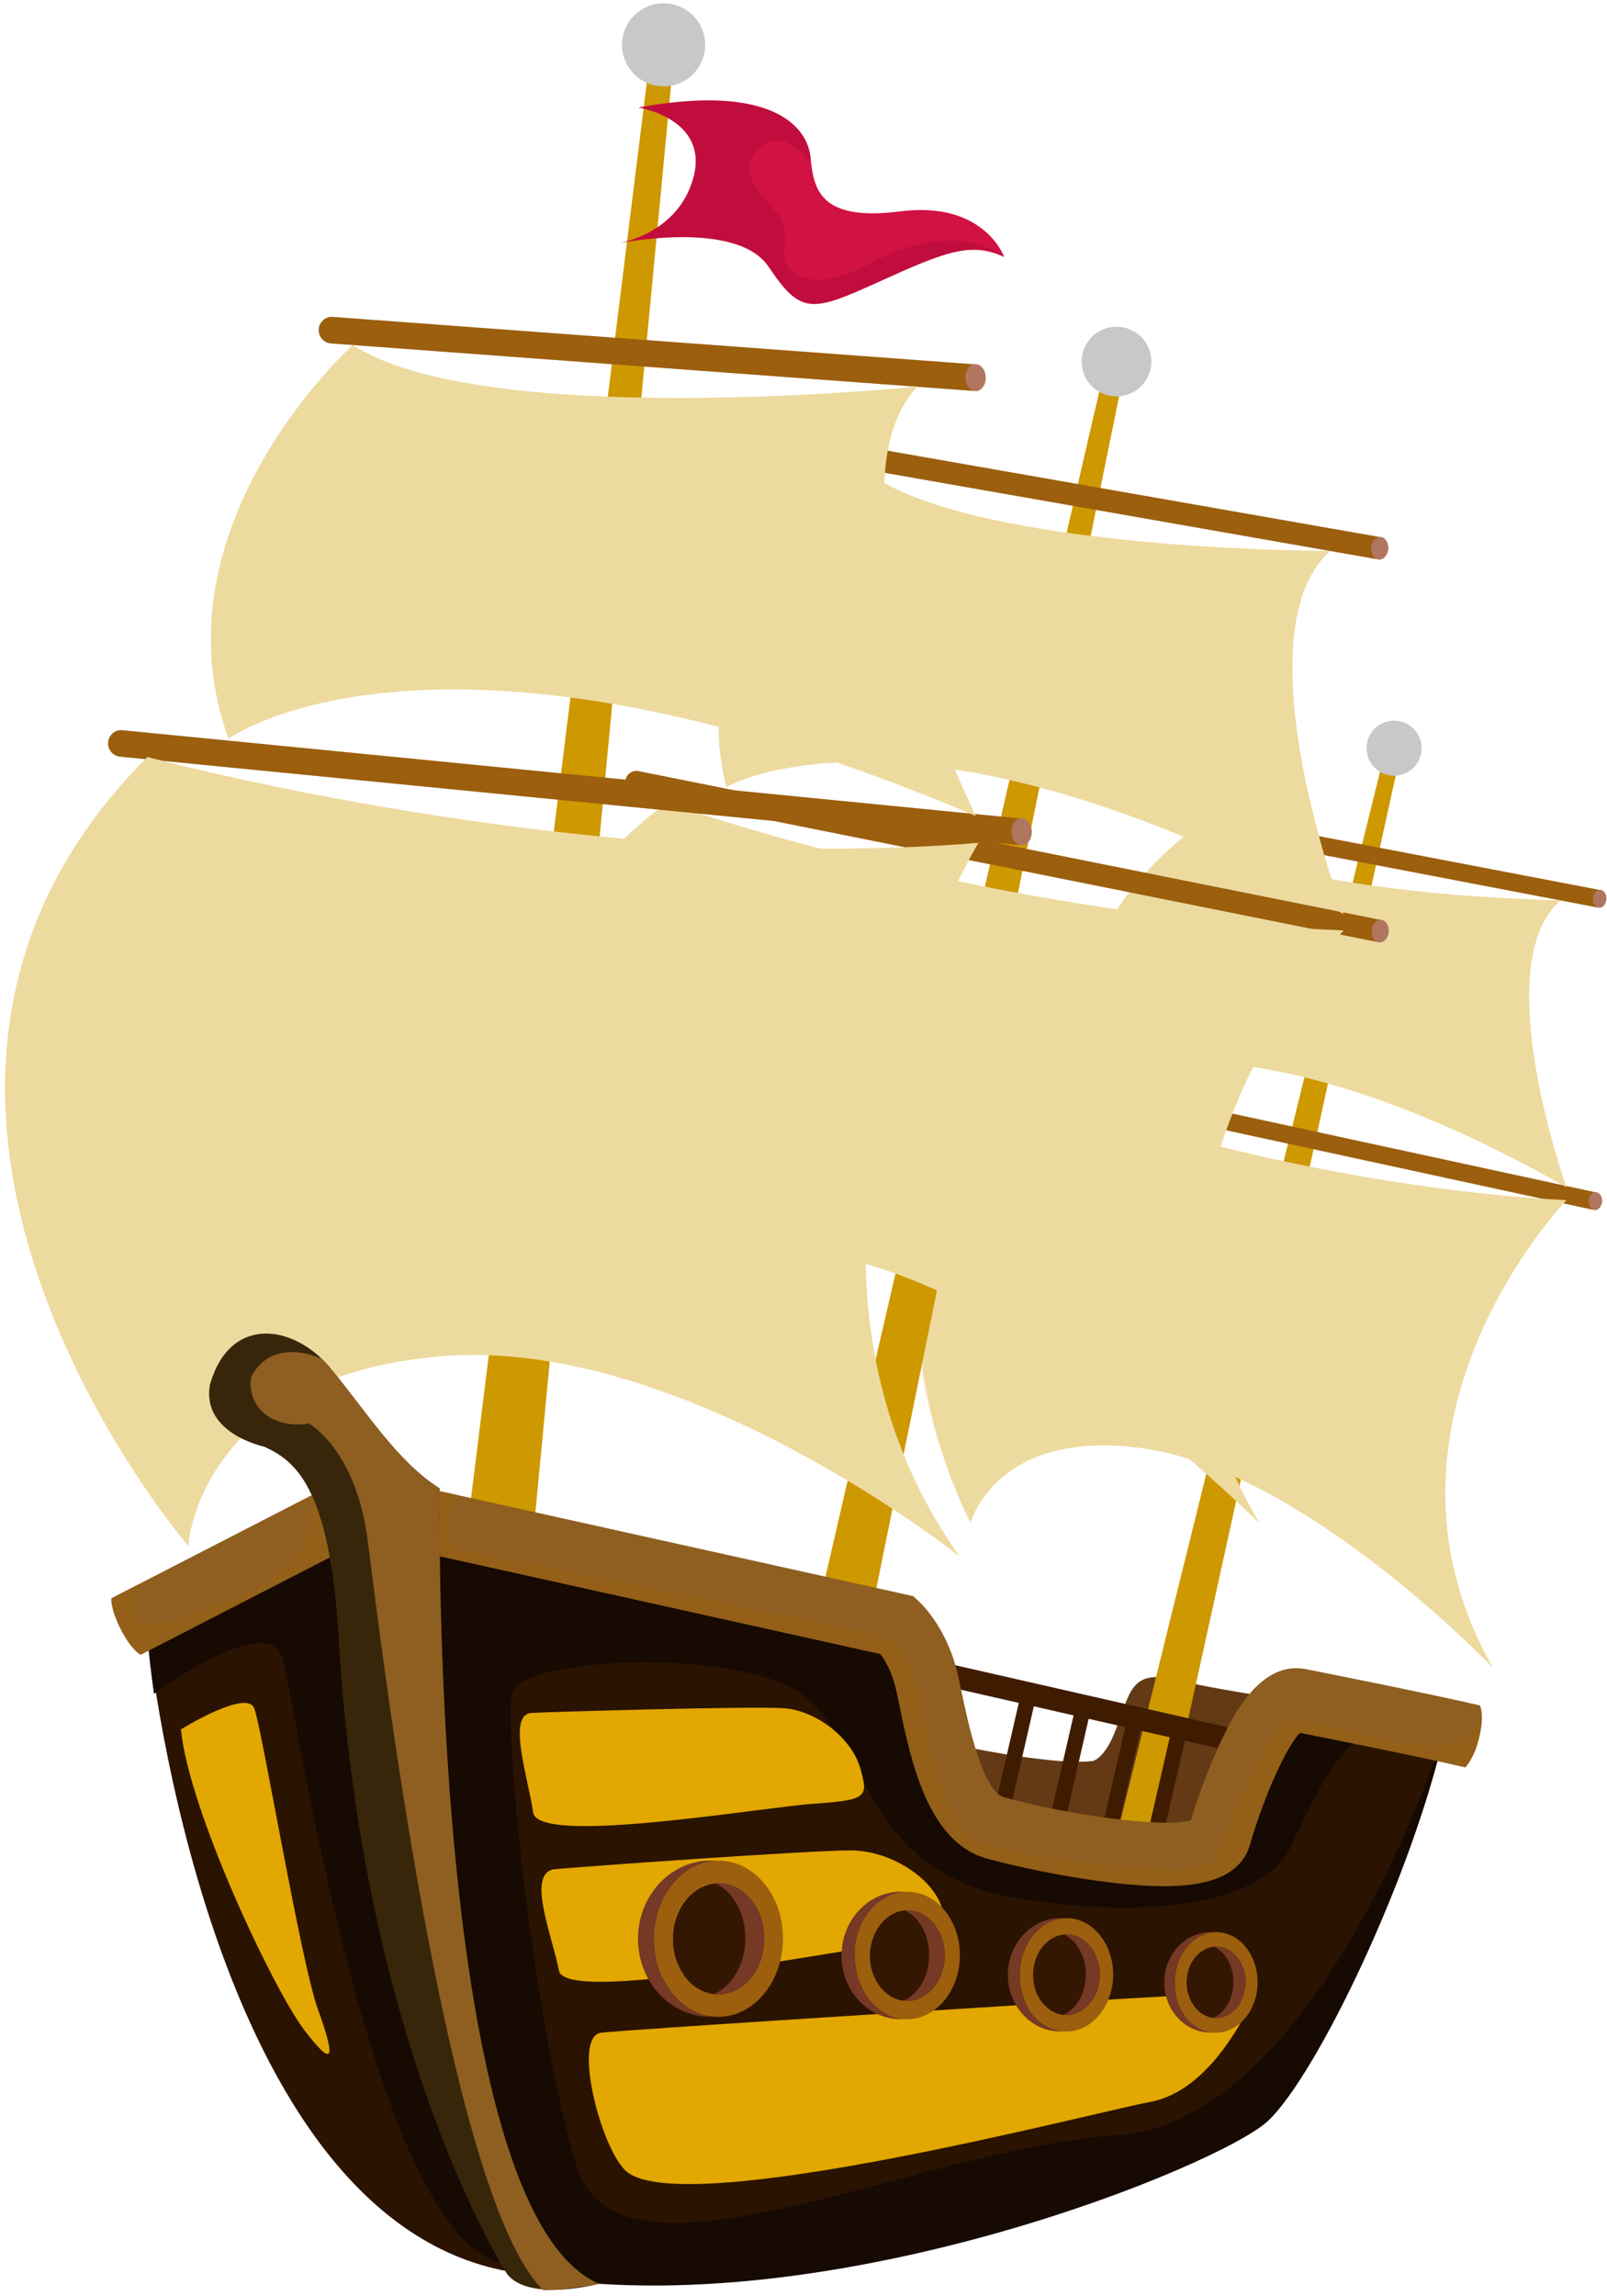 <?xml version="1.0" encoding="utf-8"?>
<!-- Generator: Adobe Illustrator 16.0.0, SVG Export Plug-In . SVG Version: 6.00 Build 0)  -->
<!DOCTYPE svg PUBLIC "-//W3C//DTD SVG 1.1//EN" "http://www.w3.org/Graphics/SVG/1.1/DTD/svg11.dtd">
<svg version="1.1" id="Layer_1" xmlns="http://www.w3.org/2000/svg" xmlns:xlink="http://www.w3.org/1999/xlink" x="0px" y="0px"
	 width="280px" height="400px" viewBox="0 0 280 400" enable-background="new 0 0 280 400" xml:space="preserve">
<g>
	<defs>
		<rect id="SVGID_1_" x="-236" y="-27" width="750" height="500"/>
	</defs>
	<clipPath id="SVGID_2_">
		<use xlink:href="#SVGID_1_"  overflow="visible"/>
	</clipPath>
	<g clip-path="url(#SVGID_2_)">
		<defs>
			<rect id="SVGID_3_" x="-236" y="-27" width="750" height="500"/>
		</defs>
		<clipPath id="SVGID_4_">
			<use xlink:href="#SVGID_3_"  overflow="visible"/>
		</clipPath>
		<g display="none" clip-path="url(#SVGID_4_)">
			<g display="inline">
				<defs>
					<rect id="SVGID_5_" x="278.194" y="240.291" width="39.17" height="32.52"/>
				</defs>
				<clipPath id="SVGID_6_">
					<use xlink:href="#SVGID_5_"  overflow="visible"/>
				</clipPath>
				<path clip-path="url(#SVGID_6_)" fill="#414042" d="M317.364,255.063c-0.264,0.228-7.912,8.908-11.813,9.063
					c-3.897,0.155-8.632,0.302-10.776,2.421c-2.143,2.117-1.035,2.033-1.035,2.033s1.713,1.406,0.393,4.23
					c0,0-0.35-1.861-2.197-2.279c-1.85-0.416-5.381-3.712-6.557-5.438c-1.18-1.727-2.146-3.469-3.23-3.943
					c0,0,2.824,1.321,3.75,0.693c0.934-0.631,0.873-5.096-0.592-7.849c-1.464-2.749-7.111-13.704-7.111-13.704
					s6.227,9.375,8.438,12.767c2.212,3.394,2.926,6.341,2.936,8.368c0.016,2.023-0.066,2.799,1.088,2.361
					c1.156-0.438,3.662-3.279,8.035-3.611s8.867-0.951,12.176-2.389C314.181,256.35,317.364,255.063,317.364,255.063"/>
			</g>
		</g>
		<g display="none" clip-path="url(#SVGID_4_)">
			<g display="inline">
				<defs>
					<rect id="SVGID_7_" x="294.883" y="204.109" width="27.935" height="21.527"/>
				</defs>
				<clipPath id="SVGID_8_">
					<use xlink:href="#SVGID_7_"  overflow="visible"/>
				</clipPath>
				<path clip-path="url(#SVGID_8_)" fill="#414042" d="M322.804,204.11c-0.023,0.252,0.346,8.644-1.617,10.687
					c-1.959,2.043-4.363,4.502-4.418,6.69c-0.055,2.186,0.484,1.585,0.484,1.585s1.602-0.127,2.332,2.017c0,0-1.117-0.8-2.295-0.089
					c-1.178,0.715-4.684,0.767-6.166,0.457c-1.488-0.311-2.871-0.732-3.676-0.438c0,0,2.143-0.729,2.311-1.525
					c0.17-0.799-2.107-3.104-4.26-3.805c-2.15-0.701-10.615-3.589-10.615-3.589s7.975,1.771,10.838,2.431
					c2.863,0.662,4.721,1.844,5.748,2.898c1.022,1.051,1.373,1.498,1.756,0.687c0.383-0.81,0.264-3.558,2.385-5.932
					c2.119-2.375,4.158-4.96,5.168-7.379C321.786,206.387,322.804,204.11,322.804,204.11"/>
			</g>
		</g>
		<path clip-path="url(#SVGID_4_)" fill="#633A15" d="M161.226,302.83c0,0,21.154,4.93,29.211,3.924c0,0,1.842-0.387,3.604-4.533
			c2.922-6.882,2.459-11.727,11.072-9.57c8.609,2.155,28.1,4.697,28.1,4.697l-9.029,15.953c0,0-3.525,18.131-24.68,18.131
			C178.351,331.432,159.675,317.436,161.226,302.83"/>
		<polygon clip-path="url(#SVGID_4_)" fill="#CE9800" points="243.948,131.647 195.212,353.174 186.971,350.543 241.306,131.036
			"/>
		<g opacity="0.4" clip-path="url(#SVGID_4_)">
			<g>
				<defs>
					<rect id="SVGID_9_" x="186.971" y="131.035" width="56.978" height="220.76"/>
				</defs>
				<clipPath id="SVGID_10_">
					<use xlink:href="#SVGID_9_"  overflow="visible"/>
				</clipPath>
				<polygon clip-path="url(#SVGID_10_)" fill="#CE9800" points="242.806,131.645 243.89,131.896 243.948,131.647 241.306,131.036
					186.972,350.543 190.892,351.795 				"/>
			</g>
		</g>
		<path clip-path="url(#SVGID_4_)" fill="#C8C8C8" d="M247.673,130.731c-0.225,2.637-2.545,4.593-5.182,4.366
			c-2.637-0.226-4.591-2.547-4.367-5.183c0.227-2.638,2.547-4.592,5.186-4.367C245.946,125.773,247.902,128.094,247.673,130.731"/>
		<g opacity="0.4" clip-path="url(#SVGID_4_)">
			<g>
				<defs>
					<rect id="SVGID_11_" x="238.497" y="126.65" width="9.193" height="8.466"/>
				</defs>
				<clipPath id="SVGID_12_">
					<use xlink:href="#SVGID_11_"  overflow="visible"/>
				</clipPath>
				<path clip-path="url(#SVGID_12_)" fill="#C8C8C8" d="M245.976,126.65c0.303,0.703,0.441,1.486,0.371,2.303
					c-0.226,2.636-2.547,4.593-5.183,4.365c-1.022-0.086-1.937-0.49-2.668-1.102c0.679,1.57,2.173,2.725,3.995,2.881
					c2.637,0.227,4.957-1.729,5.182-4.366C247.812,129.115,247.132,127.62,245.976,126.65"/>
			</g>
		</g>
		<path clip-path="url(#SVGID_4_)" fill="#9B5F0E" d="M278.214,158.039c-0.055-0.004-0.109-0.012-0.164-0.021l-72.748-13.932
			c-0.834-0.158-1.379-0.962-1.219-1.794c0.158-0.831,0.943-1.38,1.795-1.218l72.752,13.93c0.83,0.16,1.375,0.964,1.215,1.795
			C279.698,157.578,278.984,158.105,278.214,158.039"/>
		<g opacity="0.5" clip-path="url(#SVGID_4_)">
			<g>
				<defs>
					<rect id="SVGID_13_" x="204.055" y="141.051" width="75.62" height="16.994"/>
				</defs>
				<clipPath id="SVGID_14_">
					<use xlink:href="#SVGID_13_"  overflow="visible"/>
				</clipPath>
				<path clip-path="url(#SVGID_14_)" fill="#9B5F0E" d="M279.56,157.257c-0.053-0.005-0.105-0.011-0.158-0.022l-72.752-13.93
					c-0.832-0.16-1.375-0.963-1.217-1.795c0.029-0.166,0.094-0.318,0.174-0.459c-0.74-0.014-1.383,0.5-1.523,1.241
					c-0.16,0.832,0.385,1.636,1.219,1.794l72.748,13.932c0.055,0.01,0.109,0.017,0.164,0.021c0.607,0.053,1.172-0.266,1.461-0.783
					C279.638,157.256,279.601,157.26,279.56,157.257"/>
			</g>
		</g>
		<path clip-path="url(#SVGID_4_)" fill="#B07660" d="M279.894,156.678c-0.072,0.859-0.656,1.51-1.299,1.454
			c-0.648-0.055-1.109-0.795-1.037-1.654c0.074-0.861,0.656-1.51,1.303-1.456C279.503,155.078,279.968,155.819,279.894,156.678"/>
		<path clip-path="url(#SVGID_4_)" fill="#9B5F0E" d="M277.456,210.697c-0.053-0.004-0.107-0.012-0.158-0.021l-101.633-22.026
			c-0.83-0.159-1.375-0.962-1.217-1.794c0.16-0.831,0.945-1.38,1.795-1.218l101.631,22.027c0.832,0.158,1.377,0.963,1.217,1.795
			C278.942,210.238,278.229,210.764,277.456,210.697"/>
		<g opacity="0.5" clip-path="url(#SVGID_4_)">
			<g>
				<defs>
					<rect id="SVGID_15_" x="174.421" y="185.613" width="104.5" height="25.09"/>
				</defs>
				<clipPath id="SVGID_16_">
					<use xlink:href="#SVGID_15_"  overflow="visible"/>
				</clipPath>
				<path clip-path="url(#SVGID_16_)" fill="#9B5F0E" d="M278.808,209.916c-0.055-0.006-0.107-0.012-0.16-0.021l-101.631-22.027
					c-0.832-0.158-1.377-0.963-1.221-1.794c0.032-0.167,0.098-0.319,0.176-0.46c-0.74-0.013-1.379,0.5-1.523,1.242
					c-0.158,0.832,0.387,1.635,1.217,1.794l101.633,22.028c0.051,0.009,0.105,0.017,0.157,0.021
					c0.612,0.053,1.177-0.266,1.466-0.783C278.882,209.914,278.847,209.919,278.808,209.916"/>
			</g>
		</g>
		<path clip-path="url(#SVGID_4_)" fill="#B07660" d="M279.14,209.336c-0.074,0.859-0.656,1.512-1.301,1.456
			c-0.646-0.056-1.109-0.796-1.035-1.655s0.656-1.512,1.303-1.455C278.751,207.736,279.214,208.479,279.14,209.336"/>
		<path clip-path="url(#SVGID_4_)" fill="#EDDA9F" d="M207.774,144.561c0,0-25.502,18.059-19.479,43.459
			c0,0,25.868-14.61,84.642,18.787c0,0-13.922-38.797-1.037-49.968C271.899,156.839,221.679,156.122,207.774,144.561"/>
		<g opacity="0.4" clip-path="url(#SVGID_4_)">
			<g>
				<defs>
					<rect id="SVGID_17_" x="187.375" y="145.686" width="85.561" height="61.121"/>
				</defs>
				<clipPath id="SVGID_18_">
					<use xlink:href="#SVGID_17_"  overflow="visible"/>
				</clipPath>
				<path clip-path="url(#SVGID_18_)" fill="#EDDA9F" d="M271.899,156.839c0,0-46.906-0.671-62.602-11.152
					c3.271,3.064,14.094,11.944,30.163,12.471c19.444,0.641,19.896,7.35,18.39,15.944c-1.506,8.591-22.441,10.388-29.266,6.214
					c-6.826-4.177-41.154,7.246-36.744-17.258c-3.617,6.904-5.809,15.413-3.546,24.962c0,0,25.868-14.611,84.642,18.787
					C272.937,206.807,259.015,168.01,271.899,156.839"/>
			</g>
		</g>
		<path clip-path="url(#SVGID_4_)" fill="#EDDA9F" d="M272.937,209.072c0,0-37.217,38.533-12.834,81.422
			c0,0-32.631-34.239-60.969-38.207c-25.631-3.588-30.021,12.973-30.021,12.973s-26.153-49.311,11.011-75.208
			C180.123,190.052,223.495,206.424,272.937,209.072"/>
		<g opacity="0.4" clip-path="url(#SVGID_4_)">
			<g>
				<defs>
					<rect id="SVGID_19_" x="159.663" y="190.053" width="113.272" height="100.441"/>
				</defs>
				<clipPath id="SVGID_20_">
					<use xlink:href="#SVGID_19_"  overflow="visible"/>
				</clipPath>
				<path clip-path="url(#SVGID_20_)" fill="#EDDA9F" d="M272.937,209.072c-49.441-2.648-92.813-19.02-92.813-19.02
					c-0.772,0.54,0.532,8.285,22.808,11.5c36.828,5.32,62.037,11.153,51.184,20.304c-20.041,16.897-13.811,29.741-13.174,34.41
					c0.648,4.724-4.918,2.884-19.404-3.847c-13.641-6.34-22.117-13.877-32.924-9.771c-10.5,3.992-24.629,0.207-28.506-21.162
					c-2.854,21.405,9.006,43.773,9.006,43.773s4.391-16.561,30.021-12.973c28.338,3.968,60.969,38.207,60.969,38.207
					C235.72,247.605,272.937,209.072,272.937,209.072"/>
			</g>
		</g>
		<polygon clip-path="url(#SVGID_4_)" fill="#CE9800" points="195.889,64.633 138.556,346.037 128.073,342.868 192.531,63.91 		"/>
		<g opacity="0.4" clip-path="url(#SVGID_4_)">
			<g>
				<defs>
					<rect id="SVGID_21_" x="128.072" y="63.91" width="67.817" height="280.466"/>
				</defs>
				<clipPath id="SVGID_22_">
					<use xlink:href="#SVGID_21_"  overflow="visible"/>
				</clipPath>
				<polygon clip-path="url(#SVGID_22_)" fill="#CE9800" points="194.442,64.652 195.819,64.948 195.889,64.633 192.531,63.91
					128.072,342.868 133.06,344.376 				"/>
			</g>
		</g>
		<path clip-path="url(#SVGID_4_)" fill="#C8C8C8" d="M200.586,63.4c-0.232,3.342-3.131,5.864-6.474,5.629
			c-3.343-0.234-5.863-3.133-5.631-6.476c0.234-3.343,3.134-5.863,6.479-5.629C198.303,57.157,200.823,60.056,200.586,63.4"/>
		<g opacity="0.4" clip-path="url(#SVGID_4_)">
			<g>
				<defs>
					<rect id="SVGID_23_" x="188.999" y="58.267" width="11.602" height="10.778"/>
				</defs>
				<clipPath id="SVGID_24_">
					<use xlink:href="#SVGID_23_"  overflow="visible"/>
				</clipPath>
				<path clip-path="url(#SVGID_24_)" fill="#C8C8C8" d="M198.356,58.267c0.396,0.884,0.589,1.873,0.516,2.908
					c-0.232,3.342-3.134,5.864-6.477,5.628c-1.295-0.089-2.46-0.582-3.396-1.342c0.889,1.973,2.804,3.407,5.113,3.568
					c3.343,0.235,6.241-2.287,6.473-5.629C200.729,61.351,199.84,59.471,198.356,58.267"/>
			</g>
		</g>
		<path clip-path="url(#SVGID_4_)" fill="#9B5F0E" d="M239.788,97.369c-0.069-0.004-0.139-0.013-0.208-0.024l-92.371-16.204
			c-1.059-0.183-1.765-1.19-1.578-2.247c0.184-1.055,1.167-1.765,2.248-1.577l92.376,16.201c1.054,0.186,1.76,1.193,1.573,2.248
			C241.658,96.756,240.764,97.438,239.788,97.369"/>
		<g opacity="0.5" clip-path="url(#SVGID_4_)">
			<g>
				<defs>
					<rect id="SVGID_25_" x="145.601" y="77.293" width="96.021" height="20.08"/>
				</defs>
				<clipPath id="SVGID_26_">
					<use xlink:href="#SVGID_25_"  overflow="visible"/>
				</clipPath>
				<path clip-path="url(#SVGID_26_)" fill="#9B5F0E" d="M241.476,96.352c-0.066-0.005-0.134-0.012-0.2-0.025l-92.376-16.201
					c-1.057-0.186-1.759-1.192-1.575-2.248c0.033-0.211,0.112-0.405,0.211-0.585c-0.938-0.003-1.741,0.661-1.904,1.601
					c-0.187,1.057,0.52,2.064,1.578,2.248l92.37,16.203c0.07,0.011,0.14,0.02,0.21,0.024c0.769,0.055,1.477-0.361,1.832-1.02
					C241.575,96.349,241.528,96.354,241.476,96.352"/>
			</g>
		</g>
		<path clip-path="url(#SVGID_4_)" fill="#B07660" d="M241.888,95.612c-0.075,1.089-0.802,1.924-1.616,1.867
			c-0.822-0.057-1.42-0.985-1.346-2.074c0.077-1.091,0.802-1.924,1.621-1.869C241.361,93.595,241.964,94.523,241.888,95.612"/>
		<path clip-path="url(#SVGID_4_)" fill="#9B5F0E" d="M239.866,164.047c-0.067-0.004-0.137-0.013-0.201-0.023l-129.097-25.883
			c-1.054-0.185-1.76-1.191-1.576-2.247c0.187-1.056,1.17-1.766,2.249-1.577l129.095,25.881c1.056,0.184,1.762,1.191,1.575,2.247
			C241.738,163.437,240.846,164.115,239.866,164.047"/>
		<g opacity="0.5" clip-path="url(#SVGID_4_)">
			<g>
				<defs>
					<rect id="SVGID_27_" x="108.964" y="134.291" width="132.741" height="29.76"/>
				</defs>
				<clipPath id="SVGID_28_">
					<use xlink:href="#SVGID_27_"  overflow="visible"/>
				</clipPath>
				<path clip-path="url(#SVGID_28_)" fill="#9B5F0E" d="M241.562,163.03c-0.069-0.006-0.136-0.013-0.203-0.023l-129.094-25.883
					c-1.057-0.185-1.763-1.193-1.581-2.247c0.039-0.212,0.117-0.407,0.213-0.586c-0.937-0.003-1.735,0.66-1.904,1.602
					c-0.184,1.057,0.522,2.063,1.576,2.247l129.097,25.883c0.064,0.011,0.134,0.02,0.201,0.024c0.774,0.054,1.483-0.36,1.839-1.021
					C241.655,163.027,241.611,163.034,241.562,163.03"/>
			</g>
		</g>
		<path clip-path="url(#SVGID_4_)" fill="#B07660" d="M241.971,162.29c-0.077,1.091-0.801,1.927-1.618,1.869
			c-0.82-0.057-1.42-0.986-1.343-2.075c0.077-1.09,0.801-1.927,1.62-1.868C241.447,160.272,242.048,161.203,241.971,162.29"/>
		<path clip-path="url(#SVGID_4_)" fill="#EDDA9F" d="M150.349,81.693c0,0-31.929,23.364-23.802,55.401
			c0,0,32.458-19.005,107.522,22.116c0,0-18.39-48.841-2.298-63.237C231.771,95.974,168.179,96.054,150.349,81.693"/>
		<g opacity="0.4" clip-path="url(#SVGID_4_)">
			<g>
				<defs>
					<rect id="SVGID_29_" x="125.223" y="83.089" width="108.845" height="76.121"/>
				</defs>
				<clipPath id="SVGID_30_">
					<use xlink:href="#SVGID_29_"  overflow="visible"/>
				</clipPath>
				<path clip-path="url(#SVGID_30_)" fill="#EDDA9F" d="M231.771,95.974c0,0-59.396,0.075-79.471-12.885
					c4.202,3.815,18.077,14.843,38.432,15.194c24.627,0.428,25.331,8.913,23.594,19.822c-1.737,10.906-28.205,13.594-36.927,8.443
					c-8.724-5.153-51.957,9.984-46.857-21.124c-4.443,8.812-7.049,19.627-3.995,31.671c0,0,32.458-19.006,107.522,22.115
					C234.068,159.21,215.679,110.37,231.771,95.974"/>
			</g>
		</g>
		<path clip-path="url(#SVGID_4_)" fill="#EDDA9F" d="M234.112,162.078c0,0-46.355,49.516-14.643,103.33
			c0,0-41.984-42.703-77.937-47.167c-32.519-4.037-37.751,17.014-37.751,17.014s-34.079-61.909,12.459-95.426
			C116.241,139.829,171.47,159.7,234.112,162.078"/>
		<g opacity="0.4" clip-path="url(#SVGID_4_)">
			<g>
				<defs>
					<rect id="SVGID_31_" x="91.085" y="139.829" width="143.028" height="125.579"/>
				</defs>
				<clipPath id="SVGID_32_">
					<use xlink:href="#SVGID_31_"  overflow="visible"/>
				</clipPath>
				<path clip-path="url(#SVGID_32_)" fill="#EDDA9F" d="M234.112,162.078c-62.643-2.378-117.871-22.249-117.871-22.249
					c-0.969,0.698,0.835,10.478,29.099,14.11c46.728,6.009,78.756,12.897,65.196,24.695c-25.038,21.786-16.897,37.922-15.999,43.821
					c0.914,5.967-6.169,3.747-24.642-4.486c-17.393-7.759-28.272-17.133-41.872-11.723c-13.214,5.262-31.175,0.747-36.504-26.229
					c-3.191,27.155,12.263,55.238,12.263,55.238s5.232-21.051,37.751-17.014c35.952,4.464,77.937,47.167,77.937,47.167
					C187.757,211.594,234.112,162.078,234.112,162.078"/>
			</g>
		</g>
		<polygon clip-path="url(#SVGID_4_)" fill="#CE9800" points="117.421,9.613 88.016,318.914 75.2,316.402 113.352,9.155 		"/>
		<g opacity="0.4" clip-path="url(#SVGID_4_)">
			<g>
				<defs>
					<rect id="SVGID_33_" x="75.199" y="9.155" width="42.222" height="308.443"/>
				</defs>
				<clipPath id="SVGID_34_">
					<use xlink:href="#SVGID_33_"  overflow="visible"/>
				</clipPath>
				<polygon clip-path="url(#SVGID_34_)" fill="#CE9800" points="115.708,9.809 117.38,9.996 117.42,9.614 113.352,9.156
					75.199,316.402 81.296,317.598 				"/>
			</g>
		</g>
		<path clip-path="url(#SVGID_4_)" fill="#C8C8C8" d="M122.852,7.592c0.12,3.994-3.021,7.33-7.017,7.449
			c-3.993,0.12-7.33-3.021-7.45-7.015c-0.118-3.995,3.024-7.33,7.017-7.449C119.396,0.456,122.731,3.598,122.852,7.592"/>
		<g opacity="0.4" clip-path="url(#SVGID_4_)">
			<g>
				<defs>
					<rect id="SVGID_35_" x="109.346" y="1.767" width="13.509" height="13.277"/>
				</defs>
				<clipPath id="SVGID_36_">
					<use xlink:href="#SVGID_35_"  overflow="visible"/>
				</clipPath>
				<path clip-path="url(#SVGID_36_)" fill="#C8C8C8" d="M119.592,1.767c0.579,1,0.921,2.154,0.96,3.391
					c0.12,3.993-3.02,7.329-7.016,7.448c-1.547,0.046-2.988-0.4-4.19-1.191c1.288,2.237,3.729,3.709,6.489,3.626
					c3.996-0.119,7.136-3.455,7.017-7.449C122.778,5.144,121.494,3.02,119.592,1.767"/>
			</g>
		</g>
		<path clip-path="url(#SVGID_4_)" fill="#D11242" d="M111.238,18.733c0,0,12.331,1.914,9.59,12.174
			c-2.705,10.114-13.429,11.543-13.429,11.543s20.863-4.381,26.508,4.002c5.611,8.331,7.421,8.003,19.123,2.679
			c11.882-5.405,16.2-7.027,21.933-4.373c0,0-3.451-9.814-18.107-7.935c-14.474,1.854-15.082-4.275-15.649-9.517
			C140.635,22.031,134.389,14.497,111.238,18.733"/>
		<g opacity="0.4" clip-path="url(#SVGID_4_)">
			<g>
				<defs>
					<rect id="SVGID_37_" x="108.162" y="17.491" width="66.8" height="35.46"/>
				</defs>
				<clipPath id="SVGID_38_">
					<use xlink:href="#SVGID_37_"  overflow="visible"/>
				</clipPath>
				<path clip-path="url(#SVGID_38_)" fill="#AB0634" d="M174.962,44.758c-6.105-4.495-15.125-3.385-23.91,1.371
					c-8.685,4.7-15.497,2.653-14.307-3.673c1.197-6.381-7.507-8.688-6-14.57c4.927-7.955,10.557,0.593,10.594,0.622
					c-0.048-0.403-0.094-0.806-0.134-1.202c-0.57-5.275-6.816-12.81-29.967-8.573c0,0,12.33,1.914,9.59,12.174
					c-2.275,8.506-10.194,10.86-12.665,11.398c3.775-0.683,20.744-3.276,25.744,4.147c5.611,8.331,7.421,8.003,19.124,2.68
					C164.911,43.727,169.229,42.104,174.962,44.758"/>
			</g>
		</g>
		<path clip-path="url(#SVGID_4_)" fill="#9B5F0E" d="M169.46,68.067c-0.08,0.002-0.16,0-0.244-0.006L57.679,59.82
			c-1.275-0.094-2.233-1.205-2.137-2.48c0.092-1.274,1.176-2.234,2.478-2.138l111.538,8.241c1.275,0.094,2.232,1.206,2.139,2.479
			C171.608,67.116,170.63,68.032,169.46,68.067"/>
		<g opacity="0.5" clip-path="url(#SVGID_4_)">
			<g>
				<defs>
					<rect id="SVGID_39_" x="55.536" y="55.211" width="115.979" height="12.857"/>
				</defs>
				<clipPath id="SVGID_40_">
					<use xlink:href="#SVGID_39_"  overflow="visible"/>
				</clipPath>
				<path clip-path="url(#SVGID_40_)" fill="#9B5F0E" d="M171.349,66.659c-0.08,0.001-0.162,0-0.244-0.006L59.566,58.412
					c-1.278-0.093-2.233-1.204-2.139-2.48c0.019-0.258,0.089-0.495,0.179-0.72c-1.11,0.111-1.982,0.991-2.065,2.129
					c-0.096,1.275,0.863,2.385,2.138,2.479l111.536,8.241c0.084,0.007,0.164,0.009,0.244,0.006c0.922-0.028,1.715-0.605,2.057-1.43
					C171.462,66.643,171.407,66.657,171.349,66.659"/>
			</g>
		</g>
		<path clip-path="url(#SVGID_4_)" fill="#B07660" d="M171.747,65.732c0.039,1.301-0.721,2.38-1.697,2.409
			c-0.979,0.028-1.803-1.001-1.842-2.303c-0.039-1.302,0.719-2.38,1.701-2.409C170.884,63.399,171.708,64.432,171.747,65.732"/>
		<path clip-path="url(#SVGID_4_)" fill="#9B5F0E" d="M177.487,147.177c-0.082,0.002-0.162,0.001-0.242-0.005L20.984,131.81
			c-1.275-0.093-2.232-1.204-2.139-2.48c0.096-1.274,1.178-2.236,2.479-2.138l156.261,15.361c1.275,0.094,2.232,1.205,2.141,2.48
			C179.633,146.227,178.655,147.142,177.487,147.177"/>
		<g opacity="0.5" clip-path="url(#SVGID_4_)">
			<g>
				<defs>
					<rect id="SVGID_41_" x="18.84" y="127.203" width="160.706" height="19.975"/>
				</defs>
				<clipPath id="SVGID_42_">
					<use xlink:href="#SVGID_41_"  overflow="visible"/>
				</clipPath>
				<path clip-path="url(#SVGID_42_)" fill="#9B5F0E" d="M179.376,145.769c-0.08,0.003-0.164,0.001-0.244-0.006l-156.26-15.36
					c-1.275-0.095-2.233-1.205-2.14-2.481c0.02-0.256,0.089-0.494,0.183-0.718c-1.114,0.108-1.985,0.99-2.069,2.127
					c-0.094,1.275,0.863,2.386,2.138,2.479l156.261,15.362c0.08,0.006,0.16,0.007,0.242,0.005c0.922-0.027,1.715-0.604,2.059-1.429
					C179.489,145.752,179.435,145.767,179.376,145.769"/>
			</g>
		</g>
		<path clip-path="url(#SVGID_4_)" fill="#B07660" d="M179.772,144.843c0.039,1.302-0.723,2.38-1.695,2.409
			c-0.979,0.028-1.803-1.001-1.842-2.303c-0.037-1.3,0.721-2.38,1.701-2.41C178.909,142.51,179.735,143.541,179.772,144.843"/>
		<path clip-path="url(#SVGID_4_)" fill="#EDDA9F" d="M61.474,60.1c0,0-35.111,31.52-21.655,68.57c0,0,36.25-26.412,130.209,13.456
			c0,0-27.626-55.765-10.246-74.762C159.782,67.364,84.338,75.021,61.474,60.1"/>
		<g opacity="0.4" clip-path="url(#SVGID_4_)">
			<g>
				<defs>
					<rect id="SVGID_43_" x="36.747" y="61.524" width="133.281" height="80.602"/>
				</defs>
				<clipPath id="SVGID_44_">
					<use xlink:href="#SVGID_43_"  overflow="visible"/>
				</clipPath>
				<path clip-path="url(#SVGID_44_)" fill="#EDDA9F" d="M159.782,67.364c0,0-70.467,7.15-95.832-5.84
					c5.441,4.028,23.217,15.462,47.413,13.461c29.271-2.421,31.113,7.563,30.352,20.712c-0.766,13.15-31.851,19.487-42.813,14.41
					c-10.962-5.077-60.463,18.026-58.113-19.494c-4.221,10.984-6.029,24.129-0.969,38.057c0,0,36.25-26.412,130.209,13.456
					C170.028,142.126,142.402,86.361,159.782,67.364"/>
			</g>
		</g>
		<path clip-path="url(#SVGID_4_)" fill="#EDDA9F" d="M170.464,146.824c0,0-41.998,69.818-3.303,124.258
			c0,0-48.213-38.412-90.383-34.832s-43.995,33.02-43.995,33.02s-66.782-77.701-7.103-137.406
			C25.68,131.863,101.769,152.549,170.464,146.824"/>
		<g opacity="0.4" clip-path="url(#SVGID_4_)">
			<g>
				<defs>
					<rect id="SVGID_45_" x="1.159" y="131.863" width="169.305" height="139.219"/>
				</defs>
				<clipPath id="SVGID_46_">
					<use xlink:href="#SVGID_45_"  overflow="visible"/>
				</clipPath>
				<path clip-path="url(#SVGID_46_)" fill="#EDDA9F" d="M170.464,146.824c-68.695,5.725-144.784-14.961-144.784-14.961
					c-1.194,1.193,3.929,15.675,42.713,16.607c57.183,1.377,92.448,5.726,79.829,22.706c-23.846,32.085-12.782,50.189-11.031,57.085
					c1.749,6.898-5.999,5.973-27.4,0.436c-21.403-5.537-36.361-15.127-52.263-4.611c-15.897,10.514-41.305,9.339-56.369-27.651
					c3.114,39.654,31.624,72.834,31.624,72.834s1.825-29.439,43.995-33.02s90.383,34.832,90.383,34.832
					C128.466,216.643,170.464,146.824,170.464,146.824"/>
			</g>
		</g>
		<path clip-path="url(#SVGID_4_)" fill="#2B1301" d="M25.482,282.324c0,0,9.414,102.008,61.796,113.089
			c52.38,11.08,125.065-17.897,133.627-25.955c8.563-8.059,25.184-42.812,30.723-67.491l-27.414-6.292
			c0,0-12.932,26.185-16.404,27.446c-8.063,2.93-35.256,1.511-39.286-8.059c-4.028-9.57-10.073-33.746-10.073-33.746l-95.697-16.117
			L25.482,282.324z"/>
		<g clip-path="url(#SVGID_4_)">
			<g>
				<defs>
					<rect id="SVGID_47_" x="25.482" y="265.199" width="226.146" height="132.934"/>
				</defs>
				<clipPath id="SVGID_48_">
					<use xlink:href="#SVGID_47_"  overflow="visible"/>
				</clipPath>
				<path clip-path="url(#SVGID_48_)" fill="#160A02" d="M194.714,371.923c-35.256,2.351-86.799,29.38-94.186,5.54
					c-7.387-23.84-12.927-76.221-11.248-82.602c1.679-6.38,40.966-8.059,51.375,1.008c10.409,9.065,10.745,30.221,35.593,34.585
					c24.848,4.365,44.232,0.773,48.613-8.696c4.381-9.469,9.58-20.958,18.258-21.744l-18.904-4.339c0,0-12.932,26.186-16.404,27.446
					c-8.063,2.93-35.256,1.511-39.285-8.059c-4.029-9.57-10.074-33.746-10.074-33.746l-95.696-16.117l-37.272,17.125
					c0,0,0.24,5.014,1.346,12.754c0.039-0.028,20.147-14.981,22.495-5.925c2.35,9.067,15.419,98.166,37.432,104.873
					c3.025,0.921,5.85,1.888,8.514,2.868c51.617,7.307,117.5-19.777,125.636-27.437c8.563-8.058,25.184-42.812,30.723-67.491
					C251.628,301.967,229.972,369.572,194.714,371.923"/>
			</g>
		</g>
		<path clip-path="url(#SVGID_4_)" fill="#E2A700" d="M31.527,301.242c0,0,11.417-7.053,12.76-3.694
			c1.343,3.358,8.059,43.987,11.08,52.382c3.023,8.394,3.021,10.744-2.35,3.693C47.644,346.572,32.87,315.344,31.527,301.242"/>
		<path clip-path="url(#SVGID_4_)" fill="#E2A700" d="M92.606,298.384c3.011-0.173,37.979-1.208,43.861-0.825
			c5.757,0.373,11.893,5.194,13.405,10.395c1.51,5.199,1.145,5.586-8.102,6.25c-9.579,0.688-48.059,7.344-48.874,1.525
			C92.084,309.93,88.266,298.633,92.606,298.384"/>
		<path clip-path="url(#SVGID_4_)" fill="#E2A700" d="M96.723,325.596c3.592-0.345,44.792-3.326,51.635-3.262
			c6.67,0.062,13.823,4.556,15.646,9.672c1.818,5.109,1.406,5.518-9.23,6.732c-11.09,1.268-56.311,10.407-57.39,4.531
			C96.307,337.405,91.528,326.095,96.723,325.596"/>
		<path clip-path="url(#SVGID_4_)" fill="#E2A700" d="M104.698,354.098c3.546-0.525,92.536-6.088,98.143-6.324
			c5.479-0.232,19.168-5.947,14.592,2.381c-2.492,4.536-8.109,14.358-17.146,16.017c-9.395,1.724-80.27,20.393-90.955,12.229
			C104.906,375.021,99.57,354.855,104.698,354.098"/>

			<rect x="160.984" y="295.49" transform="matrix(0.975 0.222 -0.222 0.975 70.685 -34.766)" clip-path="url(#SVGID_4_)" fill="#3F1B00" width="58.423" height="3.942"/>

			<rect x="175.249" y="293.523" transform="matrix(0.975 0.224 -0.224 0.975 73.063 -31.733)" clip-path="url(#SVGID_4_)" fill="#3F1B00" width="2.689" height="26.191"/>

			<rect x="184.635" y="296.618" transform="matrix(0.975 0.224 -0.224 0.975 73.938 -33.736)" clip-path="url(#SVGID_4_)" fill="#3F1B00" width="2.691" height="26.191"/>

			<rect x="193.665" y="298.107" transform="matrix(0.975 0.224 -0.224 0.975 74.622 -35.76)" clip-path="url(#SVGID_4_)" fill="#3F1B00" width="2.691" height="26.192"/>

			<rect x="201.39" y="300.458" transform="matrix(0.975 0.224 -0.224 0.975 75.22 -37.384)" clip-path="url(#SVGID_4_)" fill="#3F1B00" width="2.691" height="26.191"/>
		<path clip-path="url(#SVGID_4_)" fill="#341703" d="M125.083,347.414c-4.412-0.057-7.934-4.438-7.865-9.789
			c0.069-5.35,3.7-9.641,8.111-9.585c4.412,0.056,7.933,4.438,7.866,9.789C133.126,343.178,129.496,347.469,125.083,347.414"/>
		<path clip-path="url(#SVGID_4_)" fill="#9B5F0E" d="M125.379,324.127c-6.193-0.078-11.292,5.946-11.388,13.457
			c-0.096,7.512,4.847,13.664,11.042,13.743c6.194,0.079,11.292-5.946,11.389-13.458
			C136.518,330.358,131.576,324.206,125.379,324.127 M125.083,347.414c-4.412-0.057-7.934-4.438-7.865-9.789
			c0.069-5.35,3.7-9.641,8.111-9.585c4.412,0.056,7.933,4.438,7.866,9.789C133.126,343.178,129.496,347.469,125.083,347.414"/>
		<path clip-path="url(#SVGID_4_)" fill="#753925" d="M125.33,328.04c-0.229-0.003-0.456,0.014-0.681,0.033
			c3.091,1.441,5.274,5.253,5.218,9.712c-0.058,4.462-2.336,8.217-5.462,9.578c0.223,0.025,0.45,0.047,0.679,0.051
			c4.412,0.055,8.043-4.236,8.112-9.585C133.263,332.479,129.742,328.096,125.33,328.04"/>
		<path clip-path="url(#SVGID_4_)" fill="#753925" d="M113.992,337.584c0.091-7.238,4.834-13.08,10.721-13.424
			c-0.25-0.02-0.497-0.047-0.749-0.051c-6.974-0.09-12.708,5.928-12.803,13.438c-0.097,7.511,5.481,13.672,12.456,13.761
			c0.252,0.003,0.501-0.019,0.75-0.031C118.491,350.783,113.898,344.822,113.992,337.584"/>
		<path clip-path="url(#SVGID_4_)" fill="#341703" d="M157.989,348.549c-3.6-0.047-6.475-3.624-6.42-7.989
			c0.057-4.366,3.021-7.868,6.621-7.824c3.602,0.048,6.475,3.624,6.418,7.99C164.554,345.092,161.589,348.594,157.989,348.549"/>
		<path clip-path="url(#SVGID_4_)" fill="#9B5F0E" d="M158.231,329.543c-5.057-0.064-9.217,4.853-9.295,10.982
			c-0.078,6.131,3.957,11.152,9.012,11.217s9.217-4.854,9.295-10.984C167.321,334.629,163.286,329.607,158.231,329.543
			 M157.989,348.549c-3.6-0.047-6.475-3.624-6.42-7.989c0.057-4.366,3.021-7.868,6.621-7.824c3.602,0.048,6.475,3.624,6.418,7.99
			C164.554,345.092,161.589,348.594,157.989,348.549"/>
		<path clip-path="url(#SVGID_4_)" fill="#753925" d="M158.19,332.736c-0.188-0.002-0.371,0.012-0.557,0.027
			c2.523,1.176,4.303,4.287,4.258,7.928c-0.045,3.64-1.906,6.704-4.457,7.815c0.184,0.021,0.367,0.038,0.555,0.042
			c3.599,0.045,6.564-3.458,6.619-7.823C164.665,336.359,161.792,332.783,158.19,332.736"/>
		<path clip-path="url(#SVGID_4_)" fill="#753925" d="M148.937,340.525c0.076-5.907,3.945-10.674,8.75-10.956
			c-0.203-0.017-0.404-0.038-0.611-0.042c-5.693-0.072-10.371,4.838-10.452,10.969c-0.075,6.13,4.476,11.158,10.168,11.23
			c0.206,0.003,0.411-0.014,0.614-0.025C152.608,351.298,148.86,346.434,148.937,340.525"/>
		<path clip-path="url(#SVGID_4_)" fill="#341703" d="M185.718,351.044c-3.203-0.042-5.76-3.224-5.711-7.108
			s2.688-7.002,5.891-6.961s5.76,3.224,5.711,7.108C191.56,347.969,188.923,351.084,185.718,351.044"/>
		<path clip-path="url(#SVGID_4_)" fill="#9B5F0E" d="M185.935,334.133c-4.498-0.057-8.201,4.317-8.271,9.771
			c-0.068,5.456,3.521,9.924,8.02,9.981s8.201-4.317,8.27-9.772C194.022,338.658,190.433,334.191,185.935,334.133 M185.718,351.044
			c-3.203-0.042-5.76-3.224-5.711-7.108s2.688-7.002,5.891-6.961s5.76,3.224,5.711,7.108
			C191.56,347.969,188.923,351.084,185.718,351.044"/>
		<path clip-path="url(#SVGID_4_)" fill="#753925" d="M185.897,336.975c-0.168-0.001-0.332,0.01-0.494,0.024
			c2.246,1.046,3.83,3.815,3.789,7.054c-0.039,3.238-1.695,5.965-3.969,6.954c0.164,0.019,0.328,0.034,0.494,0.037
			c3.205,0.04,5.842-3.075,5.891-6.961C191.657,340.198,189.101,337.016,185.897,336.975"/>
		<path clip-path="url(#SVGID_4_)" fill="#753925" d="M177.663,343.904c0.066-5.256,3.512-9.496,7.787-9.748
			c-0.184-0.015-0.361-0.034-0.545-0.036c-5.064-0.065-9.229,4.304-9.299,9.759c-0.068,5.455,3.982,9.929,9.047,9.994
			c0.184,0.002,0.363-0.014,0.545-0.022C180.931,353.49,177.595,349.162,177.663,343.904"/>
		<path clip-path="url(#SVGID_4_)" fill="#341703" d="M211.819,351.566c-2.84-0.035-5.107-2.857-5.064-6.303
			c0.044-3.443,2.383-6.207,5.223-6.171c2.84,0.035,5.107,2.858,5.063,6.303C216.999,348.84,214.661,351.604,211.819,351.566"/>
		<path clip-path="url(#SVGID_4_)" fill="#9B5F0E" d="M212.011,336.574c-3.988-0.051-7.27,3.828-7.332,8.663
			c-0.063,4.836,3.12,8.798,7.107,8.849c3.99,0.051,7.273-3.828,7.334-8.664S215.999,336.625,212.011,336.574 M211.819,351.566
			c-2.84-0.035-5.107-2.857-5.064-6.303c0.044-3.443,2.383-6.207,5.223-6.171c2.84,0.035,5.107,2.858,5.063,6.303
			C216.999,348.84,214.661,351.604,211.819,351.566"/>
		<path clip-path="url(#SVGID_4_)" fill="#753925" d="M211.978,339.093c-0.148-0.002-0.295,0.009-0.438,0.021
			c1.99,0.929,3.396,3.383,3.359,6.254c-0.037,2.872-1.504,5.288-3.52,6.166c0.146,0.017,0.291,0.03,0.439,0.032
			c2.842,0.037,5.179-2.727,5.22-6.171C217.085,341.951,214.817,339.129,211.978,339.093"/>
		<path clip-path="url(#SVGID_4_)" fill="#753925" d="M204.679,345.237c0.059-4.66,3.111-8.421,6.9-8.644
			c-0.158-0.012-0.318-0.029-0.482-0.031c-4.488-0.057-8.18,3.815-8.242,8.652c-0.063,4.836,3.529,8.802,8.02,8.859
			c0.164,0.002,0.324-0.012,0.484-0.02C207.574,353.736,204.618,349.898,204.679,345.237"/>
		<path clip-path="url(#SVGID_4_)" fill="#8E5F20" d="M255.312,307.863c-7.297-1.717-24.402-5.138-28.803-6.013
			c-2.115,2.097-5.977,10.065-8.738,19.519c-1.666,5.705-7.998,7.194-14.973,7.194c-2.658,0-5.408-0.216-8.031-0.499
			c-8.869-0.952-18.561-3.121-22.914-4.347c-10.207-2.875-13.154-17.091-15.105-26.498c-0.336-1.627-0.629-3.032-0.872-3.906
			c-0.675-2.424-1.724-4.175-2.456-5.187l-89.911-19.941L24.49,288.258c0,0-1.661-0.873-3.498-4.545
			c-1.834-3.672-1.571-5.309-1.571-5.309L62,256.501l97.117,21.54l1.107,1.035c0.441,0.414,4.369,4.242,6.324,11.264
			c0.344,1.232,0.672,2.807,1.051,4.63c0.873,4.213,3.531,17.031,7.26,18.082c11.014,3.102,27.998,5.439,32.631,4.035
			c0.83-2.694,2.828-8.778,5.49-14.278c1.822-3.764,6.664-13.762,14.729-12.016c0.784,0.154,21.581,4.27,30.142,6.284
			c0,0,0.912,1.587-0.234,6.046C256.778,306.39,255.312,307.863,255.312,307.863"/>
		<g opacity="0.4" clip-path="url(#SVGID_4_)">
			<g>
				<defs>
					<rect id="SVGID_49_" x="19.409" y="256.501" width="238.785" height="72.063"/>
				</defs>
				<clipPath id="SVGID_50_">
					<use xlink:href="#SVGID_49_"  overflow="visible"/>
				</clipPath>
				<path clip-path="url(#SVGID_50_)" fill="#9B5F0E" d="M51.421,271.441c-2.771,4.533-24.428,13.096-26.946,11.584
					c-2.518-1.511-0.576-6.921-0.576-6.924l-4.477,2.303c0,0-0.264,1.637,1.571,5.309c1.836,3.672,3.497,4.545,3.497,4.545
					l39.018-20.072l89.911,19.941c0.731,1.012,1.781,2.763,2.457,5.187c0.242,0.874,0.535,2.279,0.871,3.906
					c1.951,9.407,4.898,23.622,15.105,26.497c4.354,1.227,14.045,3.396,22.914,4.348c2.623,0.283,5.373,0.499,8.031,0.499
					c6.975,0,13.307-1.489,14.973-7.194c2.762-9.453,6.623-17.422,8.738-19.519c4.4,0.875,21.506,4.296,28.803,6.013
					c0,0,1.467-1.474,2.305-4.74c1.146-4.459,0.234-6.046,0.234-6.046c0.682,14.808-29.139,1.059-33.42,2.821
					c-4.28,1.764-11.08,20.146-13.096,24.176s-33.242-0.756-40.041-2.771s-9.822-20.146-11.082-26.19
					c-1.258-6.043-4.531-9.82-7.051-10.325c-2.518-0.503-67.491-14.103-72.528-14.606s-1.151-9.803-1.151-9.803l-17.483-3.878
					l-7.447,3.831C54.552,260.332,54.191,266.908,51.421,271.441"/>
			</g>
		</g>
		<path clip-path="url(#SVGID_4_)" fill="#38260B" d="M76.614,259.282c0,0-1.932,125.894,27.764,138.54
			c0,0-12.02,3.229-15.985-1.641c0,0-25.214-38.828-29.4-111.035c-1.53-26.411-7.753-30.753-12.951-33.139
			c0,0-10.99-2.28-9.462-10.809c3.508-12.268,14.641-10.412,20.823-3.064C63.53,245.416,69.101,254.582,76.614,259.282"/>
		<path clip-path="url(#SVGID_4_)" fill="#8E5F20" d="M94.68,398.955c4.976-0.139,9.698-1.133,9.698-1.133
			c-29.697-12.646-27.764-138.54-27.764-138.54c-7.513-4.7-13.085-13.866-19.212-21.147c-0.459-0.545-0.958-1.029-1.473-1.484
			c-0.553-0.257-8.472-3.807-12.158,3.184c-0.814,5.042,3.485,9.193,10.044,8.131c0,0,8.199,4.461,10.254,20.361
			C66.121,284.204,77.776,382.646,94.68,398.955"/>
	</g>
</g>
</svg>
